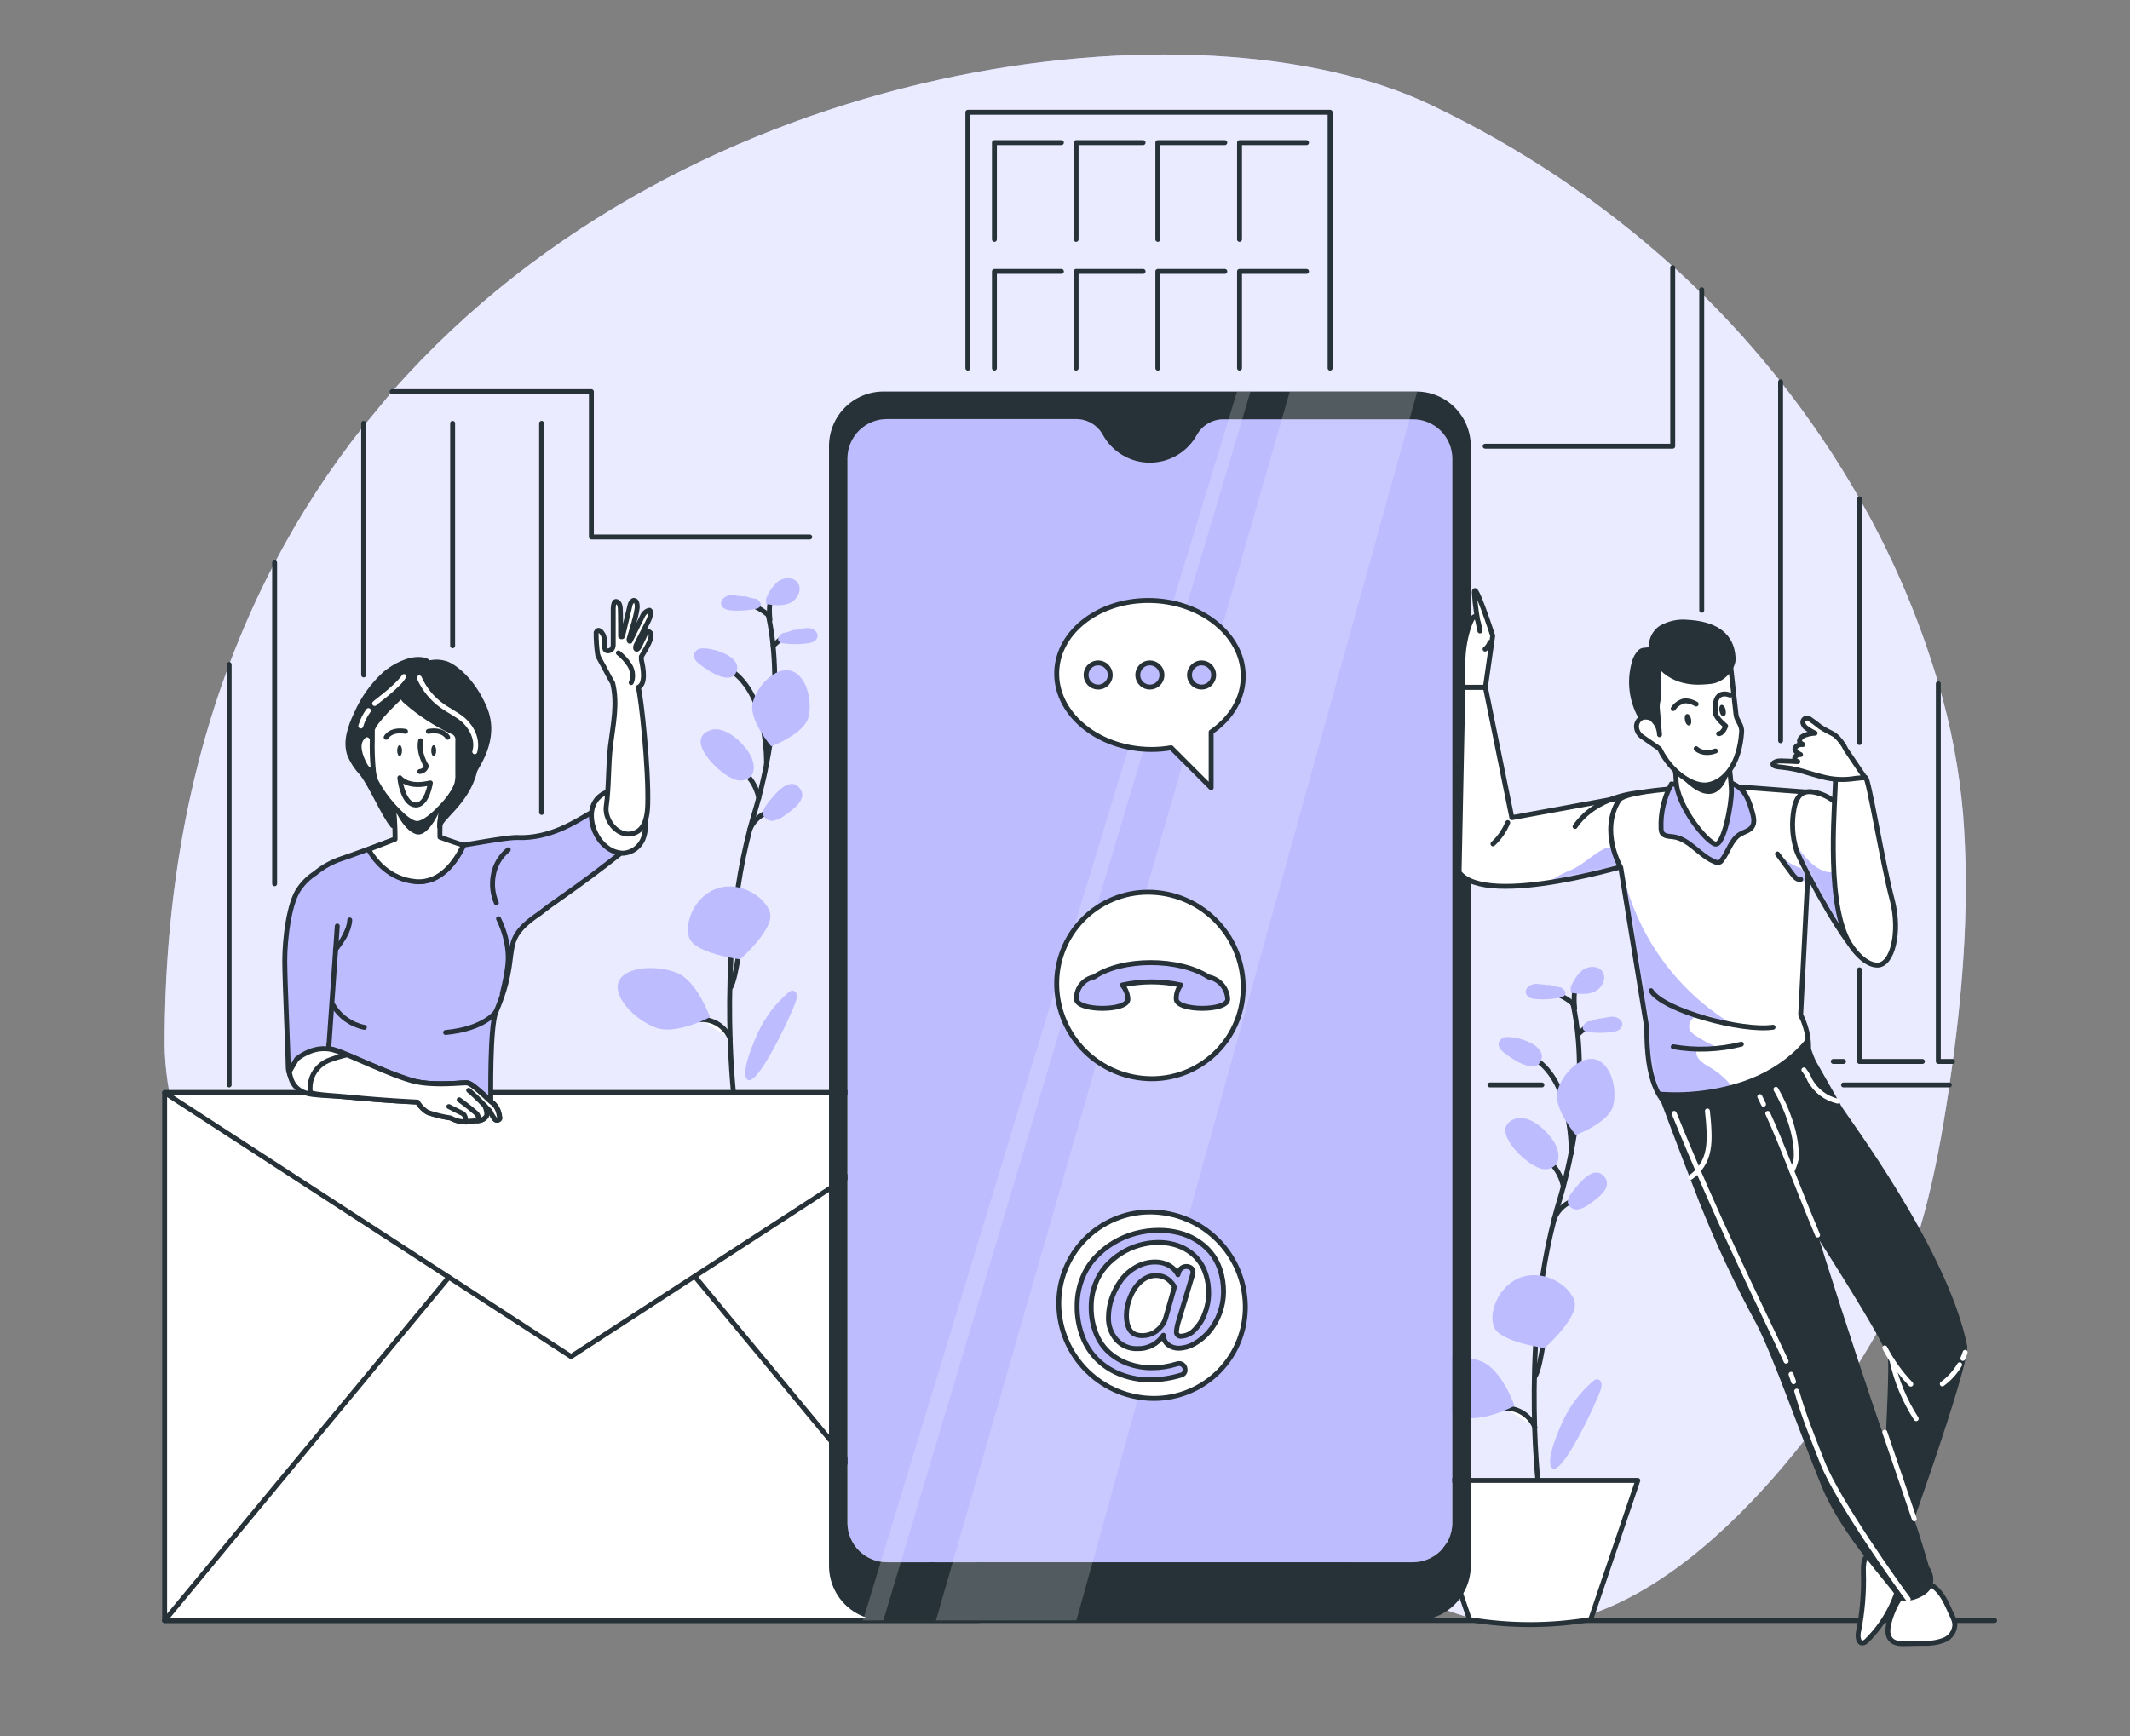 <svg width="433" height="353" viewBox="0 0 433 353" fill="none" xmlns="http://www.w3.org/2000/svg">
<rect x="0" y="0" width="433" height="353" fill="#808080" stroke="none"/>
<path d="M79.723 79.598C140.336 10.616 244.401 -0.865 290.793 21.293C308.82 29.836 325.494 40.98 340.283 54.369C342.22 56.1 344.103 57.879 345.931 59.708C351.639 65.331 356.993 71.304 361.961 77.591C367.914 85.113 373.285 93.078 378.024 101.419C384.816 113.287 390.195 125.91 394.054 139.029C396.607 147.636 398.282 156.481 399.054 165.426C400.377 182.219 399.227 199.168 396.969 215.824C396.761 217.415 396.536 219.007 396.294 220.599C396.234 221.041 396.173 221.465 396.104 221.923C393.621 238.509 390.109 255.242 382.263 269.708C373.699 285.515 343.821 329.372 311.416 330.505C294.608 331.102 279.764 320.123 264.531 312.336C240.309 299.981 212.896 297.559 186.166 296.84C159.436 296.122 132.378 296.892 106.331 290.265C80.285 283.638 54.749 268.419 41.436 243.12C36.912 234.52 33.477 222.131 33.469 212.216C33.469 182.963 38.244 157.38 46.583 135.153C49.231 128.065 52.319 121.15 55.83 114.448C60.972 104.621 67.032 95.302 73.927 86.615L79.723 79.598Z" fill="#BDBCFF"/>
<g opacity="0.7">
<path d="M79.723 79.598C140.336 10.616 244.401 -0.865 290.793 21.293C308.82 29.836 325.494 40.98 340.283 54.369C342.22 56.1 344.103 57.879 345.931 59.708C351.639 65.331 356.993 71.304 361.961 77.591C367.914 85.113 373.285 93.078 378.024 101.419C384.816 113.287 390.195 125.91 394.054 139.029C396.607 147.636 398.282 156.481 399.054 165.426C400.377 182.219 399.227 199.168 396.969 215.824C396.761 217.415 396.536 219.007 396.294 220.599C396.234 221.041 396.173 221.465 396.104 221.923C393.621 238.509 390.109 255.242 382.263 269.708C373.699 285.515 343.821 329.372 311.416 330.505C294.608 331.102 279.764 320.123 264.531 312.336C240.309 299.981 212.896 297.559 186.166 296.84C159.436 296.122 132.378 296.892 106.331 290.265C80.285 283.638 54.749 268.419 41.436 243.12C36.912 234.52 33.477 222.131 33.469 212.216C33.469 182.963 38.244 157.38 46.583 135.153C49.231 128.065 52.319 121.15 55.83 114.448C60.972 104.621 67.032 95.302 73.927 86.615L79.723 79.598Z" fill="white"/>
</g>
<path d="M33.469 329.501H405.481" stroke="#263238" stroke-linecap="round" stroke-linejoin="round"/>
<path d="M319.764 203.987V204.082C319.764 204.238 319.799 204.403 319.868 204.576C320.255 206.472 320.544 208.386 320.733 210.312C320.897 211.964 321.027 213.851 321.062 215.953C321.144 220.812 320.811 225.669 320.067 230.471C319.877 231.734 319.652 233.067 319.384 234.399C318.96 236.597 318.441 238.898 317.801 241.277C317.515 242.385 317.186 243.518 316.84 244.66L316.434 246.053C316.278 246.616 316.122 247.178 315.975 247.784C314.981 251.627 314.187 255.52 313.597 259.446C312.861 264.335 312.403 269.188 312.152 273.783C311.815 279.908 311.832 285.567 311.979 290.221C311.975 290.299 311.975 290.377 311.979 290.455C312.135 295.188 312.429 298.899 312.628 301.01C312.74 302.248 312.818 302.948 312.827 302.992" stroke="#263238" stroke-linecap="round" stroke-linejoin="round"/>
<path d="M319.791 204.108C318.496 202.957 316.936 202.145 315.25 201.746L319.791 204.108Z" fill="white"/>
<path d="M319.791 204.108C318.496 202.957 316.936 202.145 315.25 201.746" stroke="#263238" stroke-linecap="round" stroke-linejoin="round"/>
<path d="M320.758 210.338L323.059 208.253" stroke="#263238" stroke-linecap="round" stroke-linejoin="round"/>
<path d="M317.827 241.285C317.706 240.678 317.527 240.084 317.291 239.512C316.95 238.672 316.486 237.888 315.915 237.184C315.489 236.656 315.004 236.177 314.471 235.757" stroke="#263238" stroke-linecap="round" stroke-linejoin="round"/>
<path d="M315.984 247.775C316.31 246.967 316.799 246.234 317.419 245.623C318.04 245.011 318.779 244.533 319.592 244.219" stroke="#263238" stroke-linecap="round" stroke-linejoin="round"/>
<path d="M311.986 279.959C312.756 279.025 313.336 275.486 313.647 273.583C313.725 273.133 313.786 272.718 313.846 272.467" fill="white"/>
<path d="M311.986 279.959C312.756 279.025 313.336 275.486 313.647 273.583C313.725 273.133 313.786 272.718 313.846 272.467" stroke="#263238" stroke-linecap="round" stroke-linejoin="round"/>
<path d="M306.061 286.38C306.317 286.354 306.574 286.354 306.83 286.38C307.963 286.49 309.045 286.907 309.96 287.585C310.874 288.263 311.586 289.177 312.021 290.23" fill="white"/>
<path d="M306.061 286.38C306.317 286.354 306.574 286.354 306.83 286.38C307.963 286.49 309.045 286.907 309.96 287.585C310.874 288.263 311.586 289.177 312.021 290.23" stroke="#263238" stroke-linecap="round" stroke-linejoin="round"/>
<path d="M319.408 234.468C319.408 234.468 319.815 220.426 312.107 215.33" stroke="#263238" stroke-linecap="round" stroke-linejoin="round"/>
<path d="M320.066 264.568C321.078 267.847 314.011 274.085 314.011 274.085C314.011 274.085 304.677 272.917 303.63 269.647C302.583 266.377 304.98 260.995 309.512 259.611C314.045 258.226 319.089 261.289 320.066 264.568Z" fill="#BDBCFF"/>
<path d="M327.93 224.829C327.065 228.29 320.352 230.773 320.352 230.773C320.352 230.773 315.741 225.383 316.606 221.905C317.471 218.427 321.2 214.603 324.331 215.407C327.462 216.212 328.829 221.351 327.93 224.829Z" fill="#BDBCFF"/>
<path d="M301.122 276.802C305.318 278.429 307.887 285.852 307.887 285.852C307.887 285.852 300.967 289.581 296.78 287.946C292.593 286.311 288.129 281.708 289.34 278.636C290.551 275.565 296.927 275.132 301.122 276.802Z" fill="#BDBCFF"/>
<path d="M310.318 235.964C311.167 236.678 312.14 237.23 313.189 237.591C313.716 237.761 314.28 237.783 314.818 237.655C315.357 237.527 315.85 237.253 316.243 236.864C317.108 235.834 316.9 234.268 316.338 232.979C315.214 230.513 311.079 226.317 307.904 227.52C303.319 229.276 308.276 234.467 310.318 235.964Z" fill="#BDBCFF"/>
<path d="M319.705 242.255C319.099 242.999 318.459 243.942 318.797 244.85C318.985 245.232 319.294 245.541 319.675 245.729C320.057 245.916 320.49 245.973 320.907 245.889C321.737 245.692 322.512 245.31 323.174 244.773C324.791 243.648 328.113 241.312 325.994 239.088C323.874 236.865 320.933 240.689 319.705 242.255Z" fill="#BDBCFF"/>
<path d="M306.165 210.874C305.816 210.894 305.482 211.024 305.21 211.244C304.939 211.465 304.743 211.765 304.651 212.103C304.513 212.907 305.179 213.608 305.819 214.101C307.428 215.347 312.264 218.687 313.336 215.46C314.357 212.414 308.293 210.64 306.165 210.874Z" fill="#BDBCFF"/>
<path d="M315.067 200.266C314.072 200.361 313.077 199.998 312.073 200.059C311.07 200.119 309.971 200.924 310.188 201.91C310.404 202.896 311.52 203.113 312.437 203.165C314.016 203.266 315.601 203.158 317.151 202.845C317.518 202.81 317.859 202.636 318.103 202.36C318.509 201.763 317.869 200.967 317.177 200.759C316.467 200.665 315.768 200.497 315.092 200.258L315.067 200.266Z" fill="#BDBCFF"/>
<path d="M324.809 207.127C325.803 207.127 326.772 206.729 327.776 206.721C328.779 206.712 329.938 207.448 329.774 208.451C329.61 209.455 328.537 209.74 327.62 209.853C326.052 210.06 324.464 210.06 322.897 209.853C322.526 209.844 322.172 209.692 321.911 209.429C321.47 208.866 322.058 208.027 322.724 207.768C323.429 207.636 324.117 207.424 324.774 207.136L324.809 207.127Z" fill="#BDBCFF"/>
<path d="M323.821 280.859C324.05 280.62 324.357 280.47 324.686 280.436C324.908 280.457 325.116 280.555 325.274 280.713C325.432 280.87 325.53 281.078 325.551 281.301C325.599 281.728 325.545 282.161 325.395 282.564C324.712 284.839 317.099 301.269 315.343 298.319C314.314 296.589 316.857 290.801 317.61 289.165C319.046 285.975 321.166 283.139 323.821 280.859Z" fill="#BDBCFF"/>
<path d="M320.109 205.052C320.109 205.052 319.651 201.063 320.61 200.726" stroke="#263238" stroke-linecap="round" stroke-linejoin="round"/>
<path d="M319.262 200.89C319.752 199.481 320.599 198.224 321.718 197.239C322.921 196.374 324.85 196.304 325.724 197.507C326.701 198.848 325.724 200.881 324.227 201.599C322.731 202.318 320.966 202.101 319.322 201.868C319.322 201.625 319.322 201.383 319.322 201.141L319.262 200.89Z" fill="#BDBCFF"/>
<path d="M323.362 329.302C315.207 330.677 306.88 330.677 298.725 329.302L289.141 301.019H332.946L323.362 329.302Z" fill="white" stroke="#263238" stroke-linecap="round" stroke-linejoin="round"/>
<path d="M156.183 124.96V125.055C156.218 125.211 156.253 125.375 156.287 125.548C156.679 127.443 156.968 129.358 157.152 131.285C157.317 132.937 157.438 134.823 157.481 136.926C157.57 141.772 157.246 146.617 156.512 151.409C156.322 152.672 156.097 154.005 155.829 155.337C155.405 157.535 154.877 159.836 154.246 162.215C153.952 163.323 153.632 164.456 153.286 165.598C153.147 166.065 153.009 166.524 152.879 166.991C152.749 167.458 152.559 168.116 152.412 168.722C151.418 172.566 150.624 176.458 150.033 180.384C149.298 185.273 148.848 190.127 148.597 194.721C148.26 200.846 148.268 206.505 148.424 211.159V211.393C148.588 216.126 148.874 219.837 149.081 221.957C149.185 223.186 149.272 223.886 149.272 223.93" stroke="#263238" stroke-linecap="round" stroke-linejoin="round"/>
<path d="M156.201 125.081C155.58 124.537 154.901 124.064 154.176 123.67C153.377 123.249 152.529 122.93 151.65 122.719" fill="white"/>
<path d="M156.201 125.081C155.58 124.537 154.901 124.064 154.176 123.67C153.377 123.249 152.529 122.93 151.65 122.719" stroke="#263238" stroke-linecap="round" stroke-linejoin="round"/>
<path d="M157.17 131.311L159.48 129.226" stroke="#263238" stroke-linecap="round" stroke-linejoin="round"/>
<path d="M154.248 162.259C154.124 161.652 153.942 161.057 153.703 160.485C153.362 159.646 152.898 158.862 152.327 158.158C151.901 157.629 151.417 157.15 150.883 156.73" stroke="#263238" stroke-linecap="round" stroke-linejoin="round"/>
<path d="M152.404 168.712C152.727 167.904 153.213 167.171 153.833 166.559C154.452 165.947 155.191 165.469 156.003 165.156" stroke="#263238" stroke-linecap="round" stroke-linejoin="round"/>
<path d="M148.398 200.933C149.168 199.999 149.757 196.46 150.068 194.557C150.137 194.107 150.206 193.691 150.258 193.44" fill="white"/>
<path d="M148.398 200.933C149.168 199.999 149.757 196.46 150.068 194.557C150.137 194.107 150.206 193.691 150.258 193.44" stroke="#263238" stroke-linecap="round" stroke-linejoin="round"/>
<path d="M142.473 207.318C142.732 207.292 142.992 207.292 143.251 207.318C144.383 207.431 145.464 207.849 146.378 208.527C147.292 209.205 148.005 210.118 148.441 211.168" fill="white"/>
<path d="M142.473 207.318C142.732 207.292 142.992 207.292 143.251 207.318C144.383 207.431 145.464 207.849 146.378 208.527C147.292 209.205 148.005 210.118 148.441 211.168" stroke="#263238" stroke-linecap="round" stroke-linejoin="round"/>
<path d="M155.821 155.407C155.821 155.407 156.236 141.365 148.52 136.269" stroke="#263238" stroke-linecap="round" stroke-linejoin="round"/>
<path d="M156.522 185.541C157.525 188.82 150.466 195.059 150.466 195.059C150.466 195.059 141.124 193.89 140.086 190.62C139.048 187.35 141.444 181.968 145.968 180.584C150.492 179.199 155.509 182.271 156.522 185.541Z" fill="#BDBCFF"/>
<path d="M164.358 145.803C163.493 149.264 156.781 151.747 156.781 151.747C156.781 151.747 152.118 146.357 153.018 142.879C153.917 139.4 157.602 135.576 160.734 136.381C163.865 137.186 165.223 142.325 164.358 145.803Z" fill="#BDBCFF"/>
<path d="M137.542 197.775C141.738 199.411 144.316 206.825 144.316 206.825C144.316 206.825 137.395 210.554 133.2 208.919C129.004 207.284 124.549 202.681 125.769 199.61C126.989 196.538 133.338 196.14 137.542 197.775Z" fill="#BDBCFF"/>
<path d="M146.738 156.938C147.584 157.652 148.555 158.203 149.601 158.564C150.128 158.735 150.692 158.757 151.23 158.629C151.769 158.501 152.262 158.227 152.655 157.837C153.52 156.808 153.312 155.242 152.75 153.953C151.626 151.487 147.499 147.291 144.316 148.493C139.74 150.232 144.688 155.424 146.738 156.938Z" fill="#BDBCFF"/>
<path d="M156.115 163.236C155.518 163.98 154.878 164.967 155.207 165.832C155.395 166.213 155.704 166.522 156.085 166.71C156.467 166.898 156.9 166.954 157.317 166.87C158.148 166.675 158.923 166.293 159.584 165.754C161.201 164.638 164.523 162.293 162.404 160.07C160.284 157.846 157.386 161.662 156.115 163.236Z" fill="#BDBCFF"/>
<path d="M142.577 131.847C142.228 131.868 141.895 131.998 141.624 132.219C141.352 132.439 141.156 132.738 141.063 133.075C140.925 133.88 141.591 134.581 142.24 135.074C143.849 136.32 148.676 139.659 149.757 136.432C150.769 133.387 144.714 131.613 142.577 131.847Z" fill="#BDBCFF"/>
<path d="M151.478 121.24C150.483 121.335 149.488 120.972 148.493 121.032C147.498 121.093 146.382 121.897 146.607 122.884C146.832 123.87 147.931 124.086 148.856 124.138C150.432 124.24 152.015 124.132 153.562 123.818C153.932 123.784 154.275 123.611 154.523 123.334C154.92 122.737 154.28 121.941 153.597 121.733C152.884 121.639 152.182 121.471 151.503 121.231L151.478 121.24Z" fill="#BDBCFF"/>
<path d="M161.219 128.101C162.222 128.101 163.191 127.703 164.186 127.694C165.181 127.686 166.348 128.421 166.193 129.425C166.037 130.428 164.947 130.714 164.03 130.826C162.463 131.034 160.874 131.034 159.307 130.826C158.936 130.818 158.582 130.666 158.321 130.402C157.88 129.84 158.468 129.001 159.143 128.741C159.847 128.607 160.535 128.395 161.193 128.11L161.219 128.101Z" fill="#BDBCFF"/>
<path d="M160.233 201.833C160.463 201.595 160.769 201.445 161.098 201.409C161.318 201.435 161.524 201.534 161.681 201.691C161.838 201.848 161.937 202.054 161.963 202.274C162.008 202.702 161.951 203.135 161.798 203.538C161.124 205.813 153.503 222.243 151.755 219.293C150.717 217.562 153.26 211.774 154.013 210.139C155.452 206.947 157.575 204.112 160.233 201.833Z" fill="#BDBCFF"/>
<path d="M156.522 126.041C156.522 126.041 156.064 122.052 157.032 121.715" stroke="#263238" stroke-linecap="round" stroke-linejoin="round"/>
<path d="M155.707 121.863C156.191 120.451 157.038 119.192 158.164 118.211C159.366 117.346 161.287 117.277 162.16 118.48C163.138 119.821 162.16 121.854 160.664 122.572C159.167 123.29 157.411 123.074 155.768 122.84C155.768 122.598 155.768 122.356 155.768 122.114L155.707 121.863Z" fill="#BDBCFF"/>
<path d="M46.582 220.599V135.109" stroke="#263238" stroke-linecap="round" stroke-linejoin="round"/>
<path d="M313.447 220.6H302.885" stroke="#263238" stroke-linecap="round" stroke-linejoin="round"/>
<path d="M396.277 220.6H374.764" stroke="#263238" stroke-linecap="round" stroke-linejoin="round"/>
<path d="M301.918 90.725H340.04V54.404" stroke="#263238" stroke-linecap="round" stroke-linejoin="round"/>
<path d="M79.723 79.633H120.224V109.179H164.618" stroke="#263238" stroke-linecap="round" stroke-linejoin="round"/>
<path d="M55.828 179.693V114.405" stroke="#263238" stroke-linecap="round" stroke-linejoin="round"/>
<path d="M73.926 86.069V137.237" stroke="#263238" stroke-linecap="round" stroke-linejoin="round"/>
<path d="M92.014 86.069V131.302" stroke="#263238" stroke-linecap="round" stroke-linejoin="round"/>
<path d="M110.102 86.069V165.192" stroke="#263238" stroke-linecap="round" stroke-linejoin="round"/>
<path d="M196.754 74.849V22.824H270.395V74.849" stroke="#263238" stroke-linecap="round" stroke-linejoin="round"/>
<path d="M202.152 48.667V29.001H215.768" stroke="#263238" stroke-linecap="round" stroke-linejoin="round"/>
<path d="M218.76 48.667V29.001H232.376" stroke="#263238" stroke-linecap="round" stroke-linejoin="round"/>
<path d="M235.369 48.667V29.001H248.985" stroke="#263238" stroke-linecap="round" stroke-linejoin="round"/>
<path d="M251.979 48.667V29.001H265.594" stroke="#263238" stroke-linecap="round" stroke-linejoin="round"/>
<path d="M202.152 74.849V55.183H215.768" stroke="#263238" stroke-linecap="round" stroke-linejoin="round"/>
<path d="M218.76 74.849V55.183H232.376" stroke="#263238" stroke-linecap="round" stroke-linejoin="round"/>
<path d="M235.369 74.849V55.183H248.985" stroke="#263238" stroke-linecap="round" stroke-linejoin="round"/>
<path d="M251.979 74.849V55.183H265.594" stroke="#263238" stroke-linecap="round" stroke-linejoin="round"/>
<path d="M345.939 58.903V124.096" stroke="#263238" stroke-linecap="round" stroke-linejoin="round"/>
<path d="M372.678 215.824H374.762" stroke="#263238" stroke-linecap="round" stroke-linejoin="round"/>
<path d="M361.969 77.626V150.614" stroke="#263238" stroke-linecap="round" stroke-linejoin="round"/>
<path d="M378.008 197.188V215.824H390.802" stroke="#263238" stroke-linecap="round" stroke-linejoin="round"/>
<path d="M378.008 101.419V150.986" stroke="#263238" stroke-linecap="round" stroke-linejoin="round"/>
<path d="M394.035 139.028V215.823H396.95" stroke="#263238" stroke-linecap="round" stroke-linejoin="round"/>
<path d="M198.692 222.165H33.469V329.501H198.692V222.165Z" fill="white" stroke="#263238" stroke-linecap="round" stroke-linejoin="round"/>
<path d="M33.469 222.165L116.08 275.833L198.692 222.165H33.469Z" fill="white" stroke="#263238" stroke-linecap="round" stroke-linejoin="round"/>
<path d="M91.245 259.697L33.469 329.501" stroke="#263238" stroke-linecap="round" stroke-linejoin="round"/>
<path d="M141.365 259.697L199.142 329.501" stroke="#263238" stroke-linecap="round" stroke-linejoin="round"/>
<path d="M287.108 85.204H248.7C247.594 85.205 246.508 85.503 245.556 86.066C244.604 86.629 243.819 87.437 243.285 88.405C242.341 90.109 240.958 91.529 239.281 92.518C237.603 93.506 235.691 94.028 233.743 94.028C231.796 94.028 229.884 93.506 228.206 92.518C226.528 91.529 225.146 90.109 224.202 88.405C223.672 87.424 222.886 86.605 221.928 86.034C220.97 85.462 219.876 85.161 218.761 85.161H180.396C179.343 85.147 178.298 85.341 177.319 85.731C176.341 86.122 175.45 86.701 174.695 87.436C173.941 88.171 173.339 89.048 172.923 90.016C172.508 90.984 172.287 92.024 172.273 93.077V309.74C172.303 311.866 173.175 313.894 174.698 315.378C176.221 316.862 178.27 317.682 180.396 317.656H287.108C289.235 317.682 291.285 316.863 292.809 315.379C294.334 313.895 295.207 311.867 295.239 309.74V93.121C295.21 90.993 294.337 88.963 292.812 87.479C291.287 85.995 289.236 85.176 287.108 85.204Z" fill="#BDBCFF"/>
<path d="M298.985 90.724C298.989 89.265 298.706 87.819 298.15 86.469C297.595 85.119 296.779 83.892 295.749 82.859C294.718 81.825 293.494 81.005 292.147 80.445C290.799 79.886 289.354 79.598 287.895 79.598H179.617C178.161 79.597 176.719 79.882 175.374 80.439C174.029 80.995 172.806 81.811 171.776 82.841C170.746 83.87 169.929 85.092 169.372 86.438C168.814 87.783 168.527 89.225 168.527 90.681V318.392C168.527 321.331 169.695 324.15 171.773 326.229C173.851 328.307 176.67 329.475 179.609 329.475H287.895C290.834 329.475 293.654 328.307 295.733 326.229C297.813 324.151 298.982 321.332 298.985 318.392V90.724ZM295.239 309.74C295.207 311.867 294.333 313.895 292.809 315.379C291.285 316.863 289.235 317.682 287.108 317.656H180.396C178.27 317.682 176.22 316.862 174.697 315.378C173.175 313.894 172.303 311.866 172.273 309.74V93.121C172.287 92.067 172.507 91.027 172.923 90.059C173.338 89.091 173.941 88.215 174.695 87.48C175.449 86.745 176.341 86.165 177.319 85.775C178.297 85.384 179.343 85.19 180.396 85.204H218.778C219.892 85.204 220.985 85.505 221.942 86.076C222.898 86.648 223.682 87.468 224.21 88.449C225.154 90.152 226.537 91.572 228.215 92.561C229.892 93.55 231.804 94.071 233.752 94.071C235.699 94.071 237.611 93.55 239.289 92.561C240.967 91.572 242.349 90.152 243.293 88.449C243.826 87.479 244.61 86.67 245.563 86.107C246.515 85.544 247.602 85.247 248.708 85.247H287.116C288.169 85.234 289.215 85.427 290.193 85.818C291.171 86.208 292.063 86.788 292.817 87.523C293.571 88.258 294.173 89.135 294.589 90.103C295.005 91.07 295.225 92.111 295.239 93.164V309.74Z" fill="#263238"/>
<path opacity="0.2" d="M262.194 79.632L190.266 329.492L218.829 329.466L288.093 79.632H262.194Z" fill="white"/>
<path opacity="0.2" d="M251.468 79.632L175.422 329.501L179.583 329.475L254.201 79.632H251.468Z" fill="white"/>
<path d="M253.155 265.381C253.208 267.858 252.765 270.32 251.853 272.623C250.94 274.926 249.575 277.023 247.84 278.79C246.104 280.557 244.032 281.959 241.747 282.914C239.461 283.868 237.008 284.355 234.531 284.346C229.477 284.327 224.631 282.333 221.027 278.79C217.423 275.247 215.346 270.435 215.24 265.381C215.188 262.905 215.632 260.444 216.546 258.142C217.459 255.84 218.824 253.745 220.559 251.978C222.295 250.212 224.366 248.811 226.651 247.857C228.936 246.903 231.389 246.416 233.865 246.425C238.918 246.442 243.764 248.434 247.368 251.976C250.972 255.518 253.049 260.329 253.155 265.381Z" fill="white" stroke="#263238" stroke-linecap="round" stroke-linejoin="round"/>
<path d="M227.983 279.536C226.222 278.884 224.608 277.89 223.234 276.611C221.848 275.28 220.776 273.658 220.094 271.861C219.316 269.848 218.932 267.704 218.96 265.545C218.95 263.705 219.275 261.879 219.921 260.155C220.508 258.564 221.388 257.096 222.516 255.829C224.739 253.396 227.612 251.649 230.794 250.794C232.357 250.373 233.968 250.16 235.587 250.162C236.93 250.156 238.27 250.316 239.575 250.638C240.833 250.947 242.038 251.446 243.147 252.118C244.245 252.777 245.23 253.61 246.062 254.583C246.93 255.633 247.593 256.836 248.017 258.131C248.502 259.607 248.742 261.153 248.727 262.708C248.708 265.711 247.627 268.611 245.673 270.892C244.833 271.845 243.839 272.649 242.732 273.272C241.778 273.819 240.7 274.117 239.6 274.137C238.841 274.147 238.099 273.907 237.49 273.453C237.184 273.227 236.935 272.932 236.762 272.593C236.589 272.254 236.498 271.879 236.495 271.498C235.927 272.361 235.149 273.064 234.233 273.541C233.317 274.018 232.294 274.253 231.261 274.223C230.449 274.26 229.639 274.114 228.891 273.796C228.143 273.479 227.475 272.998 226.936 272.389C225.856 271.134 225.285 269.52 225.336 267.864C225.343 266.502 225.58 265.15 226.037 263.867C226.491 262.573 227.136 261.355 227.948 260.25C228.758 259.165 229.791 258.266 230.976 257.612C232.161 256.943 233.499 256.594 234.86 256.599C235.806 256.59 236.739 256.816 237.576 257.257C238.389 257.69 239.047 258.364 239.462 259.186L239.635 258.607C239.773 258.201 240.066 257.866 240.451 257.676C240.835 257.486 241.279 257.457 241.685 257.594C241.842 257.648 241.991 257.723 242.126 257.819C242.255 257.922 242.358 258.054 242.426 258.205C242.493 258.355 242.524 258.52 242.516 258.684C242.516 258.846 242.49 259.007 242.438 259.16L239.635 268.487C239.388 269.198 239.228 269.936 239.159 270.685C239.133 270.824 239.142 270.968 239.186 271.104C239.229 271.239 239.304 271.362 239.406 271.461C239.508 271.561 239.633 271.633 239.769 271.673C239.906 271.712 240.05 271.718 240.189 271.688C241.181 271.625 242.11 271.182 242.784 270.451C243.718 269.527 244.436 268.407 244.886 267.172C245.423 265.823 245.699 264.384 245.699 262.933C245.71 261.654 245.524 260.382 245.145 259.16C244.827 258.107 244.323 257.12 243.658 256.245C243.027 255.447 242.263 254.765 241.4 254.229C240.539 253.686 239.6 253.28 238.614 253.026C237.604 252.76 236.563 252.627 235.517 252.628C234.192 252.63 232.873 252.816 231.599 253.182C230.287 253.554 229.036 254.116 227.888 254.852C226.73 255.582 225.681 256.474 224.774 257.499C223.839 258.579 223.111 259.823 222.628 261.168C222.085 262.632 221.812 264.183 221.824 265.744C221.795 267.594 222.13 269.431 222.81 271.152C223.396 272.641 224.32 273.974 225.509 275.045C226.658 276.043 227.984 276.815 229.419 277.321C230.933 277.856 232.528 278.126 234.133 278.117C235.849 278.117 237.556 277.857 239.194 277.347C239.358 277.288 239.53 277.259 239.704 277.26C239.867 277.258 240.027 277.29 240.177 277.354C240.326 277.418 240.46 277.513 240.569 277.632C240.68 277.747 240.766 277.883 240.824 278.031C240.882 278.18 240.91 278.338 240.907 278.497C240.927 278.749 240.857 279 240.707 279.203C240.558 279.407 240.34 279.549 240.094 279.605C238.052 280.229 235.931 280.556 233.796 280.574C231.812 280.571 229.845 280.22 227.983 279.536ZM235.128 270.564C235.983 269.949 236.618 269.075 236.936 268.072L238.744 261.713L238.623 261.453C238.51 261.245 238.374 261.05 238.216 260.873C238 260.623 237.762 260.392 237.507 260.181C237.183 259.923 236.817 259.721 236.426 259.584C235.402 259.227 234.281 259.267 233.286 259.697C232.74 259.928 232.239 260.253 231.806 260.657C231.356 261.077 230.956 261.547 230.613 262.059C230.269 262.591 229.979 263.156 229.748 263.746C229.504 264.336 229.316 264.947 229.185 265.571C229.055 266.165 228.988 266.772 228.986 267.38C228.979 267.77 229.002 268.161 229.056 268.548C229.096 268.892 229.171 269.231 229.28 269.56C229.375 269.866 229.512 270.157 229.687 270.425C229.844 270.667 230.043 270.878 230.275 271.048C230.523 271.228 230.801 271.36 231.097 271.437C231.442 271.539 231.801 271.585 232.161 271.576C233.243 271.589 234.299 271.242 235.163 270.59L235.128 270.564Z" fill="#BDBCFF" stroke="#263238" stroke-linecap="round" stroke-linejoin="round"/>
<path d="M252.73 200.379C252.782 202.855 252.338 205.317 251.425 207.618C250.511 209.92 249.146 212.016 247.411 213.782C245.676 215.549 243.604 216.95 241.319 217.904C239.034 218.857 236.582 219.344 234.105 219.336C229.053 219.319 224.207 217.327 220.602 213.785C216.998 210.243 214.921 205.432 214.815 200.379C214.761 197.902 215.203 195.44 216.115 193.136C217.028 190.833 218.392 188.736 220.128 186.968C221.864 185.2 223.936 183.798 226.222 182.845C228.508 181.891 230.962 181.404 233.439 181.414C238.493 181.433 243.339 183.427 246.943 186.971C250.547 190.514 252.624 195.326 252.73 200.379Z" fill="white" stroke="#263238" stroke-linecap="round" stroke-linejoin="round"/>
<path d="M245.672 198.649C239.729 194.755 228.077 194.755 222.411 198.649C221.375 198.843 220.443 199.403 219.785 200.228C219.128 201.052 218.789 202.085 218.829 203.139C218.916 205.657 229.374 205.657 229.288 203.139C229.237 202.086 228.835 201.081 228.146 200.284C232.068 199.436 236.127 199.436 240.049 200.284C239.411 201.095 239.08 202.107 239.115 203.139C239.201 205.657 249.66 205.657 249.564 203.139C249.515 202.062 249.104 201.032 248.398 200.217C247.692 199.403 246.731 198.85 245.672 198.649Z" fill="#BDBCFF" stroke="#263238" stroke-linecap="round" stroke-linejoin="round"/>
<path d="M252.73 137.237C252.834 141.9 250.291 146.07 246.208 148.848V160.173L238.085 152.04C236.772 152.275 235.44 152.391 234.106 152.386C223.639 152.386 214.997 145.603 214.815 137.237C214.634 128.87 222.964 122.096 233.44 122.096C243.915 122.096 252.592 128.913 252.73 137.237Z" fill="white" stroke="#263238" stroke-linecap="round" stroke-linejoin="round"/>
<path d="M225.699 137.237C225.7 137.723 225.558 138.199 225.289 138.604C225.02 139.009 224.637 139.326 224.188 139.513C223.739 139.7 223.245 139.75 222.768 139.656C222.291 139.562 221.852 139.329 221.508 138.986C221.163 138.642 220.928 138.205 220.833 137.728C220.738 137.251 220.786 136.756 220.971 136.307C221.157 135.857 221.472 135.473 221.876 135.203C222.28 134.932 222.756 134.788 223.242 134.788C223.892 134.788 224.515 135.046 224.976 135.505C225.436 135.964 225.696 136.586 225.699 137.237Z" fill="#BDBCFF" stroke="#263238" stroke-linecap="round" stroke-linejoin="round"/>
<path d="M236.208 137.237C236.21 137.723 236.067 138.199 235.799 138.604C235.53 139.009 235.147 139.326 234.698 139.513C234.249 139.7 233.755 139.75 233.278 139.656C232.801 139.562 232.362 139.329 232.018 138.986C231.673 138.642 231.438 138.205 231.343 137.728C231.247 137.251 231.295 136.756 231.481 136.307C231.667 135.857 231.982 135.473 232.386 135.203C232.79 134.932 233.265 134.788 233.752 134.788C234.402 134.788 235.025 135.046 235.486 135.505C235.946 135.964 236.206 136.586 236.208 137.237Z" fill="#BDBCFF" stroke="#263238" stroke-linecap="round" stroke-linejoin="round"/>
<path d="M246.72 137.237C246.722 137.723 246.579 138.199 246.31 138.604C246.041 139.009 245.658 139.326 245.21 139.513C244.761 139.7 244.267 139.75 243.789 139.656C243.312 139.562 242.874 139.329 242.529 138.986C242.185 138.642 241.95 138.205 241.854 137.728C241.759 137.251 241.807 136.756 241.993 136.307C242.179 135.857 242.493 135.473 242.898 135.203C243.302 134.932 243.777 134.788 244.263 134.788C244.913 134.788 245.537 135.046 245.997 135.505C246.458 135.964 246.718 136.586 246.72 137.237Z" fill="#BDBCFF" stroke="#263238" stroke-linecap="round" stroke-linejoin="round"/>
<path d="M127.853 171.768C127.546 172.339 127.104 172.826 126.564 173.187C122.574 176.371 118.491 179.425 114.315 182.349C112.784 183.422 111.193 184.529 109.713 185.732C100.821 191.684 106.253 193.138 100.821 205.735C99.54 208.746 99.774 223.498 99.774 223.498H99.333C98.292 222.47 97.185 221.51 96.02 220.625C95.859 220.517 95.691 220.419 95.518 220.331C95.356 220.247 95.18 220.192 94.999 220.167C94.134 220.115 90.838 220.513 87.508 220.297L86.643 220.227C86.158 220.175 85.683 220.115 85.207 220.028C84.731 219.942 84.272 219.847 83.831 219.725C80.671 218.712 77.572 217.516 74.549 216.144L73.044 215.495L72.3 215.175L71.626 214.88L71.141 214.673L70.674 214.474C69.887 214.145 69.151 213.842 68.477 213.609C68.168 213.498 67.853 213.402 67.534 213.323C67.534 214.032 67.421 214.759 67.326 215.469C66.911 218.852 65.986 221.975 64.333 222.39C64.299 222.399 64.263 222.399 64.229 222.39C64.084 222.418 63.936 222.432 63.788 222.434H63.658C63.292 222.426 62.93 222.359 62.586 222.235C61.086 221.594 59.861 220.445 59.126 218.99C58.797 218.376 58.614 217.696 58.589 217C58.589 214.482 57.889 199.627 57.889 195.301C57.889 190.975 58.754 183.405 60.908 180.593C61.749 179.4 62.813 178.381 64.039 177.59C65.617 176.275 67.427 175.265 69.376 174.614C71.677 173.861 76.825 171.941 80.414 170.582L74.991 172.676C76.366 175.029 79.316 178.733 84.636 179.208C89.636 179.632 92.733 175.107 94.316 171.802C94.454 171.854 103.156 170.202 105.172 170.297C111.738 170.582 117.092 167.026 119.514 165.616C120.245 165.18 121.065 164.914 121.913 164.838C122.76 164.763 123.614 164.881 124.41 165.182C125.206 165.483 125.924 165.96 126.51 166.578C127.095 167.195 127.534 167.937 127.793 168.748V168.826C128.171 169.766 128.193 170.813 127.853 171.768Z" fill="#BDBCFF" stroke="#263238" stroke-linecap="round" stroke-linejoin="round"/>
<path d="M94.224 171.855L93.822 171.716" stroke="#263238" stroke-linecap="round" stroke-linejoin="round"/>
<path d="M101.6 227.305C101.605 227.339 101.605 227.374 101.6 227.409C101.565 227.492 101.512 227.567 101.444 227.627C101.376 227.687 101.296 227.732 101.208 227.757C101.121 227.781 101.03 227.786 100.94 227.771C100.851 227.756 100.766 227.721 100.692 227.668C100.294 227.443 99.68 225.999 99.68 225.999L98.997 225.289L98.547 224.813C98.616 224.986 99.161 226.31 98.876 226.924C98.861 226.966 98.837 227.005 98.806 227.037C98.615 227.292 98.367 227.5 98.082 227.642C97.796 227.785 97.482 227.859 97.163 227.859C96.791 227.859 95.701 227.988 94.749 228.049H94.645C94.357 228.065 94.069 228.065 93.78 228.049C93.012 227.95 92.271 227.7 91.6 227.314C90.079 227.09 88.579 226.734 87.12 226.249L86.86 226.111L86.626 225.973C86.473 225.88 86.331 225.769 86.203 225.644C85.675 225.204 85.228 224.678 84.879 224.086C84.879 224.086 81.367 223.939 76.653 223.576C74.922 223.446 73.054 223.282 71.116 223.091C68.141 222.789 65.684 222.806 63.755 222.538H63.616C63.236 222.486 62.881 222.417 62.544 222.339C61.72 222.178 60.959 221.788 60.347 221.214C59.735 220.64 59.297 219.906 59.084 219.094C58.97 218.71 58.878 218.32 58.807 217.926L60.312 215.331C61.096 214.701 61.971 214.194 62.907 213.825C64.359 213.218 65.962 213.07 67.5 213.401C67.819 213.481 68.134 213.576 68.443 213.687C69.118 213.946 69.853 214.249 70.64 214.552L71.116 214.751L71.601 214.959L72.275 215.253C76.125 216.845 80.718 218.895 83.789 219.76C84.712 220.002 85.652 220.17 86.6 220.262L87.466 220.332C90.796 220.548 94.083 220.15 94.957 220.202C95.831 220.254 97.967 222.287 99.334 223.541C99.706 223.887 100.035 224.173 100.26 224.346L100.363 224.433L100.441 224.502C100.937 225.01 101.284 225.645 101.445 226.336C101.513 226.568 101.559 226.805 101.583 227.045C101.599 227.131 101.605 227.218 101.6 227.305Z" fill="white" stroke="#263238" stroke-linecap="round" stroke-linejoin="round"/>
<path d="M101.6 227.304C101.604 227.339 101.604 227.374 101.6 227.408C101.564 227.491 101.51 227.565 101.442 227.624C101.374 227.684 101.293 227.727 101.206 227.751C101.119 227.775 101.027 227.779 100.938 227.763C100.85 227.747 100.765 227.712 100.692 227.659C100.264 227.163 99.922 226.598 99.68 225.989L98.996 225.289L98.546 224.821C98.607 224.96 99.169 226.31 98.884 226.932C98.869 226.975 98.846 227.013 98.815 227.045C98.719 227.173 98.608 227.289 98.486 227.391C98.113 227.691 97.65 227.855 97.171 227.858C96.79 227.858 95.709 227.979 94.766 228.049H94.645C94.357 228.065 94.068 228.065 93.78 228.049C93.017 227.947 92.28 227.7 91.609 227.322C90.087 227.094 88.588 226.735 87.128 226.249L86.877 226.128L86.644 225.989C86.494 225.891 86.352 225.781 86.22 225.661C85.685 225.217 85.231 224.685 84.879 224.086C84.879 224.086 81.471 223.939 76.851 223.584C75.121 223.454 73.123 223.281 71.116 223.082C68.382 222.814 66.125 222.736 64.299 222.451L63.737 222.347L63.088 222.2C62.939 221.14 63.049 220.059 63.408 219.051C63.744 218.2 64.264 217.434 64.931 216.808C65.598 216.183 66.396 215.714 67.266 215.434C68.347 215.037 69.454 214.716 70.58 214.474L71.047 214.673L71.531 214.88L72.206 215.174C76.125 216.862 80.666 218.903 83.746 219.743C84.667 219.985 85.608 220.15 86.557 220.236L87.422 220.305C90.752 220.53 94.04 220.132 94.913 220.184C95.787 220.236 97.915 222.26 99.239 223.515C99.539 223.802 99.853 224.073 100.181 224.328L100.285 224.406L100.363 224.475C100.868 224.977 101.217 225.614 101.367 226.31C101.435 226.541 101.481 226.779 101.505 227.019C101.549 227.109 101.581 227.205 101.6 227.304Z" fill="white" stroke="#263238" stroke-linecap="round" stroke-linejoin="round"/>
<path d="M91.246 225.003C91.246 225.003 93.21 226.024 93.988 226.379C94.767 226.733 94.698 228.161 94.698 228.161" fill="white"/>
<path d="M91.246 225.003C91.246 225.003 93.21 226.024 93.988 226.379C94.767 226.733 94.698 228.161 94.698 228.161" stroke="#263238" stroke-linecap="round" stroke-linejoin="round"/>
<path d="M93.348 223.619C94.583 224.501 95.772 225.445 96.912 226.448C97.078 226.644 97.186 226.882 97.225 227.136C97.263 227.389 97.229 227.649 97.128 227.885" fill="white"/>
<path d="M93.348 223.619C94.583 224.501 95.772 225.445 96.912 226.448C97.078 226.644 97.186 226.882 97.225 227.136C97.263 227.389 97.229 227.649 97.128 227.885" stroke="#263238" stroke-linecap="round" stroke-linejoin="round"/>
<path d="M98.521 224.804C97.498 223.707 96.415 222.668 95.277 221.689L98.521 224.804Z" fill="white"/>
<path d="M98.521 224.804C97.498 223.707 96.415 222.668 95.277 221.689" stroke="#263238" stroke-linecap="round" stroke-linejoin="round"/>
<path d="M94.213 171.871C92.647 175.168 89.542 179.658 84.542 179.269C79.248 178.819 76.272 175.09 74.897 172.728C76.8 172.001 78.729 171.257 80.312 170.634C80.312 169.025 80.26 167.095 80.087 165.183C80.087 164.768 80 164.318 79.957 163.929C79.914 163.539 79.862 163.263 79.81 162.942H89.87C89.87 162.942 89.81 163.34 89.732 164.007C89.671 164.604 89.594 165.4 89.533 166.299C89.455 167.493 89.403 168.895 89.438 170.219C89.922 170.383 90.415 170.565 90.908 170.755L91.86 171.084C92.241 171.222 92.613 171.343 93.01 171.473L93.876 171.733C93.991 171.772 94.103 171.818 94.213 171.871Z" fill="white" stroke="#263238" stroke-linecap="round" stroke-linejoin="round"/>
<path d="M79.955 163.894C79.955 163.894 81.832 168.773 84.557 169.604C87.282 170.434 89.747 164.006 89.747 164.006C89.747 164.006 85.907 168.107 84.479 167.467C83.052 166.827 79.972 163.928 79.972 163.928" fill="#263238"/>
<path d="M78.338 136.943C75.796 139.232 73.78 142.045 72.43 145.189C71.193 147.784 70.146 150.769 71.098 153.486C71.667 154.835 72.473 156.071 73.477 157.137C75.345 159.378 77.966 165.633 79.835 167.874C79.956 163.886 76.617 157.44 76.972 154.092C77.401 151.505 78.251 149.006 79.489 146.694C80.747 143.662 82.393 140.807 84.385 138.198C85.518 136.831 89.16 134.4 85.484 134.105C83.044 133.906 80.181 135.429 78.338 136.943Z" fill="#263238" stroke="#263238" stroke-linecap="round" stroke-linejoin="round"/>
<path d="M75.986 150.544C75.986 150.544 74.698 148.044 73.339 150.415C72.362 152.145 73.772 154.87 74.377 155.883C74.578 156.171 74.85 156.402 75.167 156.554C75.484 156.705 75.835 156.772 76.185 156.748L75.986 150.544Z" fill="white" stroke="#263238" stroke-linecap="round" stroke-linejoin="round"/>
<path d="M92.923 159.576C92.096 161.21 91.019 162.705 89.731 164.006L88.953 164.811C87.344 166.403 85.605 167.666 84.463 167.406C83.468 167.207 82.171 166.186 80.899 164.88C80.579 164.56 80.267 164.214 79.956 163.868C78.572 162.353 77.383 160.67 76.418 158.858C76.15 158.179 75.978 157.465 75.908 156.738C75.689 154.571 75.614 152.392 75.683 150.215C75.683 149.445 75.683 148.83 75.683 148.484C75.683 146.979 81.323 141.744 81.323 141.744C81.475 141.689 81.638 141.671 81.799 141.693C82.769 141.869 83.704 142.202 84.567 142.679C87.984 144.34 92.75 147.636 93.096 148.891C93.624 150.717 93.425 157.95 92.923 159.576Z" fill="white" stroke="#263238" stroke-linecap="round" stroke-linejoin="round"/>
<path d="M81.72 152.639C81.72 153.244 81.495 153.737 81.244 153.737C80.993 153.737 80.742 153.261 80.742 152.639C80.742 152.016 80.967 151.522 81.244 151.522C81.521 151.522 81.72 152.033 81.72 152.639Z" fill="#263238"/>
<path d="M88.166 151.53C88.443 151.53 88.668 152.023 88.668 152.638C88.668 153.252 88.443 153.737 88.166 153.737C87.889 153.737 87.664 153.243 87.664 152.638C87.664 152.032 87.889 151.53 88.166 151.53Z" fill="#263238"/>
<path d="M78.502 149.912C78.502 149.912 79.367 148.182 82.429 148.71" stroke="#263238" stroke-linecap="round" stroke-linejoin="round"/>
<path d="M91.011 149.912C91.011 149.912 90.146 148.182 87.084 148.71" stroke="#263238" stroke-linecap="round" stroke-linejoin="round"/>
<path d="M85.346 156.869C85.657 156.849 85.953 156.73 86.192 156.529C86.43 156.328 86.597 156.056 86.669 155.753C86.669 155.753 84.991 153.157 85.501 150.613" stroke="#263238" stroke-linecap="round" stroke-linejoin="round"/>
<path d="M74.895 144.488C74.198 145.434 73.671 146.494 73.338 147.62" stroke="white" stroke-linecap="round" stroke-linejoin="round"/>
<path d="M82.127 137.566C82.127 137.566 81.167 139.158 76.937 142.403C76.664 142.6 76.404 142.814 76.158 143.043" stroke="white" stroke-linecap="round" stroke-linejoin="round"/>
<path d="M68.564 188.293C67.987 196.518 67.411 204.749 66.834 212.986V212.354" fill="#263238"/>
<path d="M68.564 188.293C67.987 196.518 67.411 204.749 66.834 212.986V212.354" stroke="#263238" stroke-linecap="round" stroke-linejoin="round"/>
<path d="M123.208 161.134C123.99 160.828 124.835 160.719 125.669 160.815C126.503 160.912 127.3 161.211 127.992 161.687C129.371 162.665 130.376 164.084 130.838 165.711C131.389 167.33 131.334 169.095 130.682 170.677C130.345 171.457 129.802 172.13 129.112 172.625C128.422 173.121 127.61 173.419 126.763 173.489C125.502 173.473 124.282 173.031 123.303 172.234C120.068 169.812 118.45 163.184 123.208 161.134Z" fill="white" stroke="#263238" stroke-linecap="round" stroke-linejoin="round"/>
<path d="M130.371 133.508C130.371 133.612 130.371 134.296 130.431 134.417C130.734 135.749 131.374 139.08 129.756 139.755C130.371 141.944 131.876 156.246 131.677 163.539C131.625 165.72 131.244 168.307 129.289 169.241C125.993 170.807 122.862 166.991 123.234 164.006C123.814 159.931 123.615 155.778 124.099 151.66C124.627 147.386 125.596 143.008 124.532 138.829C124.272 138.544 122.611 135.247 122.066 134.339C121.822 133.951 121.63 133.532 121.495 133.093C121.282 131.6 121.178 130.093 121.184 128.585C121.677 127.651 122.317 128.516 122.654 129.13C122.93 129.879 123.024 130.683 122.931 131.475C122.899 131.669 122.926 131.868 123.009 132.046C123.082 132.148 123.18 132.229 123.294 132.281C123.408 132.332 123.533 132.353 123.658 132.34C124.722 132.185 124.679 131.293 124.661 130.61C124.661 128.317 124.661 126.024 124.661 123.749C124.661 123.368 124.782 122.339 125.146 122.304C125.509 122.269 126.054 122.564 126.106 123.784C126.166 125.159 126.166 129.399 126.166 129.399C126.201 129.434 126.243 129.459 126.29 129.473C126.337 129.486 126.387 129.488 126.435 129.477C126.521 129.477 126.556 129.321 126.59 129.234C127.101 127.106 127.62 124.978 128.13 122.849C128.191 122.598 128.563 122.079 128.831 122.079C129.471 122.079 129.488 122.823 129.523 123.039C129.748 124.182 128.147 128.888 127.879 129.961C127.879 130.151 127.879 130.437 128.078 130.385L130.587 125.324C130.703 125.028 130.886 124.763 131.122 124.55C131.357 124.337 131.639 124.181 131.945 124.095C131.987 124.082 132.032 124.082 132.075 124.095C132.12 124.121 132.156 124.16 132.179 124.207C132.421 124.64 132.179 125.237 132.04 125.713C131.902 126.189 130.025 129.684 129.358 131.094C129.263 131.293 129.108 131.743 129.298 131.96C129.488 132.176 129.834 131.761 129.973 131.475C130.397 130.61 130.794 129.797 131.184 128.949C131.305 128.698 131.486 128.343 131.772 128.404C133.459 128.767 131.063 132.306 130.371 133.508Z" fill="white" stroke="#263238" stroke-linecap="round" stroke-linejoin="round"/>
<path d="M125.717 132.764C126.588 133.454 127.344 134.277 127.957 135.204C128.26 135.669 128.462 136.193 128.551 136.741C128.641 137.289 128.615 137.85 128.476 138.387C128.434 138.528 128.379 138.664 128.312 138.794" fill="white"/>
<path d="M125.717 132.764C126.588 133.454 127.344 134.277 127.957 135.204C128.26 135.669 128.462 136.193 128.551 136.741C128.641 137.289 128.615 137.85 128.476 138.387C128.434 138.528 128.379 138.664 128.312 138.794" stroke="#263238" stroke-linecap="round" stroke-linejoin="round"/>
<path d="M101.35 186.813C102.265 188.66 102.881 190.64 103.175 192.68C103.426 194.721 103.504 196.322 102.111 202.058" stroke="#263238" stroke-linecap="round" stroke-linejoin="round"/>
<path d="M81.825 140.447C81.706 140.8 81.677 141.178 81.738 141.546C81.902 142.008 82.204 142.41 82.603 142.696C85.368 145.12 88.461 147.141 91.79 148.701C92.208 148.809 92.57 149.07 92.805 149.432C93.04 149.794 93.132 150.23 93.062 150.656V157.344C93.104 158.034 93.037 158.726 92.863 159.395C92.378 160.952 91.306 162.206 90.527 163.643C89.736 165.004 89.335 166.558 89.368 168.133C89.152 166.48 94.93 163.279 96.496 156.773C96.712 155.856 101.21 150.396 98.511 143.985C95.916 137.834 91.833 135.186 90.458 134.866C89.524 134.593 88.539 134.547 87.584 134.73C86.629 134.914 85.731 135.322 84.965 135.922C83.453 137.048 82.351 138.637 81.825 140.447Z" fill="#263238" stroke="#263238" stroke-linecap="round" stroke-linejoin="round"/>
<path d="M87.49 159.196C86.997 159.3 86.496 159.395 85.994 159.456C84.264 159.672 82.412 159.404 81.279 158.141C81.366 159.274 82.144 163.557 84.471 163.678C86.798 163.799 87.49 159.196 87.49 159.196Z" stroke="#263238" stroke-linecap="round" stroke-linejoin="round"/>
<path d="M85.24 137.834C86.238 140.099 87.828 142.054 89.842 143.492C91.304 144.539 92.974 145.292 94.314 146.486C96.045 148.069 97.178 150.578 96.512 152.854" stroke="white" stroke-linecap="round" stroke-linejoin="round"/>
<path d="M103.32 172.788C101.654 174.126 100.556 176.046 100.249 178.161C99.951 179.989 100.176 181.863 100.898 183.568" stroke="#263238" stroke-linecap="round" stroke-linejoin="round"/>
<path d="M71.099 187.064C70.96 189.331 69.55 191.295 68.184 193.121L71.099 187.064Z" fill="#263238"/>
<path d="M71.099 187.064C70.96 189.331 69.55 191.295 68.184 193.121" stroke="#263238" stroke-linecap="round" stroke-linejoin="round"/>
<path d="M67.723 204.394C68.41 205.544 69.329 206.539 70.423 207.313C71.516 208.088 72.759 208.626 74.072 208.893" stroke="#263238" stroke-linecap="round" stroke-linejoin="round"/>
<path d="M100.821 205.744C100.821 205.744 98.494 209.205 90.588 209.932" stroke="#263238" stroke-linecap="round" stroke-linejoin="round"/>
<path d="M332.437 175.419C332.437 175.419 302.29 184.763 296.615 177.383L297.385 139.738H301.961L307.342 166.257L332.047 161.732C332.047 161.732 335.213 171.543 332.437 175.419Z" fill="white"/>
<mask id="mask0_121_5869" style="mask-type:luminance" maskUnits="userSpaceOnUse" x="296" y="139" width="38" height="42">
<path d="M332.437 175.419C332.437 175.419 302.29 184.763 296.615 177.383L297.385 139.738H301.961L307.342 166.257L332.047 161.732C332.047 161.732 335.213 171.543 332.437 175.419Z" fill="white"/>
</mask>
<g mask="url(#mask0_121_5869)">
<path d="M319.737 176.735C318.008 177.422 316.358 178.292 314.814 179.33C316.856 179.979 319.036 179.157 321.077 178.508C323.773 177.68 326.522 177.033 329.304 176.57C329.434 175.8 328.439 174.044 328.05 173.36C327.34 172.166 327.185 172.062 325.991 172.651C323.82 173.741 321.968 175.636 319.737 176.735Z" fill="#BDBCFF"/>
</g>
<path d="M332.437 175.419C332.437 175.419 302.29 184.763 296.615 177.383L297.385 139.738H301.961L307.342 166.257L332.047 161.732C332.047 161.732 335.213 171.543 332.437 175.419Z" stroke="#263238" stroke-linecap="round" stroke-linejoin="round"/>
<path d="M329.479 176.405L334.773 209.006C334.634 230.134 344.712 226.959 351.71 226.898C359.798 226.829 372.073 218.809 366.053 206.324L368.371 161.135L354.279 160.062C349.634 159.698 330.603 160.295 329.089 162.727C325.162 169.034 329.479 176.405 329.479 176.405Z" fill="white"/>
<mask id="mask1_121_5869" style="mask-type:luminance" maskUnits="userSpaceOnUse" x="327" y="159" width="42" height="69">
<path d="M329.479 176.405L334.773 209.006C334.634 230.134 344.712 226.959 351.71 226.898C359.798 226.829 372.073 218.809 366.053 206.324L368.371 161.135L354.279 160.062C349.634 159.698 330.603 160.295 329.089 162.727C325.162 169.034 329.479 176.405 329.479 176.405Z" fill="white"/>
</mask>
<g mask="url(#mask1_121_5869)">
<path d="M330.31 179.097C333.454 190.993 340.994 201.253 351.408 207.804C350.281 207.626 349.18 207.309 348.13 206.861C347.074 206.406 345.89 206.341 344.791 206.679C344.525 206.775 344.281 206.922 344.073 207.112C343.864 207.302 343.695 207.532 343.576 207.787C343.456 208.043 343.388 208.32 343.375 208.602C343.362 208.883 343.406 209.165 343.502 209.43C343.754 209.836 344.098 210.177 344.505 210.425C346.223 211.633 348.101 212.594 350.085 213.281C348.345 213.102 346.587 213.237 344.895 213.679C344.583 215.184 346.261 216.274 347.585 217.01C349.697 218.255 351.505 219.954 352.879 221.984C348.234 221.994 343.593 222.26 338.978 222.78C338.369 222.917 337.733 222.856 337.161 222.607C336.562 222.161 336.159 221.501 336.037 220.765C335.008 217.165 334.41 213.456 334.255 209.716C334.168 207.614 334.255 205.494 333.978 203.409C333.755 201.765 333.449 200.133 333.061 198.52C331.717 192.279 330.688 185.989 329.973 179.65C329.653 179.676 330.31 179.097 330.31 179.097Z" fill="#BDBCFF"/>
<path d="M366.045 176.501C364.878 176.126 363.79 175.54 362.836 174.771C363.104 176.068 365.042 178.309 366.175 179.001C366.409 179.148 366.746 179.27 366.954 179.071C367.161 178.872 367.3 178.361 367.507 178.205L366.045 176.501Z" fill="#BDBCFF"/>
</g>
<path d="M329.479 176.405L334.773 209.006C334.634 230.134 344.712 226.959 351.71 226.898C359.798 226.829 372.073 218.809 366.053 206.324L368.371 161.135L354.279 160.062C349.634 159.698 330.603 160.295 329.089 162.727C325.162 169.034 329.479 176.405 329.479 176.405Z" stroke="#263238" stroke-linecap="round" stroke-linejoin="round"/>
<path d="M339.781 159.396C338.265 162.172 337.535 165.31 337.67 168.472C337.668 168.747 337.721 169.021 337.826 169.276C338.215 170.046 339.279 170.046 340.136 170.141C343.466 170.565 345.533 174.078 348.674 175.255C348.784 175.323 348.906 175.368 349.034 175.387C349.162 175.406 349.292 175.4 349.418 175.367C349.543 175.335 349.66 175.278 349.763 175.199C349.865 175.12 349.951 175.021 350.014 174.909C351.381 173.178 351.866 170.747 353.734 169.631C354.547 169.146 355.577 168.947 356.139 168.186C356.779 167.321 356.494 166.075 356.182 165.019C355.672 163.289 355.101 161.489 353.777 160.287C352.367 159.186 350.635 158.578 348.847 158.556C346.229 158.342 343.594 158.588 341.061 159.283C341.096 159.612 339.781 159.396 339.781 159.396Z" fill="#BDBCFF" stroke="#263238" stroke-linecap="round" stroke-linejoin="round"/>
<path d="M381.648 181.519C379.534 178.44 377.976 175.013 377.046 171.396C376.708 169.583 376.18 167.812 375.472 166.109C374.804 164.795 373.84 163.653 372.655 162.774C371.471 161.896 370.099 161.305 368.647 161.048C368.027 160.912 367.383 160.941 366.778 161.135C365.524 161.61 364.97 163.055 364.719 164.37C364.177 167.195 364.337 170.11 365.187 172.858C365.766 174.727 372.73 188.276 377.297 193.527C376.899 190.88 379.944 182.029 381.648 181.519Z" fill="white"/>
<mask id="mask2_121_5869" style="mask-type:luminance" maskUnits="userSpaceOnUse" x="364" y="160" width="18" height="34">
<path d="M381.648 181.519C379.534 178.44 377.976 175.013 377.046 171.396C376.708 169.583 376.18 167.812 375.472 166.109C374.804 164.795 373.84 163.653 372.655 162.774C371.471 161.896 370.099 161.305 368.647 161.048C368.027 160.912 367.383 160.941 366.778 161.135C365.524 161.61 364.97 163.055 364.719 164.37C364.177 167.195 364.337 170.11 365.187 172.858C365.766 174.727 372.73 188.276 377.297 193.527C376.899 190.88 379.944 182.029 381.648 181.519Z" fill="white"/>
</mask>
<g mask="url(#mask2_121_5869)">
<path d="M367.989 178.862L372.263 186.917C372.877 188.067 373.569 189.296 374.763 189.798C374.012 187.136 373.585 184.394 373.491 181.63C373.538 180.242 373.378 178.854 373.015 177.512C372.842 177.659 372.661 177.036 372.661 177.036C372.47 177.391 371.969 177.4 371.579 177.322C368.785 176.733 366.865 174.242 365.204 171.923C364.988 172.7 364.953 173.516 365.103 174.308C365.253 175.1 365.584 175.847 366.069 176.491C366.069 176.491 367.851 178.594 367.989 178.862Z" fill="#BDBCFF"/>
</g>
<path d="M381.648 181.519C379.534 178.44 377.976 175.013 377.046 171.396C376.708 169.583 376.18 167.812 375.472 166.109C374.804 164.795 373.84 163.653 372.655 162.774C371.471 161.896 370.099 161.305 368.647 161.048C368.027 160.912 367.383 160.941 366.778 161.135C365.524 161.61 364.97 163.055 364.719 164.37C364.177 167.195 364.337 170.11 365.187 172.858C365.766 174.727 372.73 188.276 377.297 193.527C376.899 190.88 379.944 182.029 381.648 181.519Z" stroke="#263238" stroke-linecap="round" stroke-linejoin="round"/>
<path d="M375.645 191.209C370.991 182.289 373.24 161.731 373.101 158.426L379.243 158.098C379.857 158.098 382.703 175.627 384.641 182.903C386.371 189.53 384.71 196.235 381.648 196.235C379.105 196.235 376.622 193.086 375.645 191.209Z" fill="white" stroke="#263238" stroke-linecap="round" stroke-linejoin="round"/>
<path d="M320.188 168.048C324.513 161.732 332.999 161.23 332.999 161.23" stroke="#263238" stroke-linecap="round" stroke-linejoin="round"/>
<path d="M303.502 171.586C304.81 170.384 305.835 168.906 306.504 167.26L303.502 171.586Z" fill="white"/>
<path d="M303.502 171.586C304.81 170.384 305.835 168.906 306.504 167.26" stroke="#263238" stroke-linecap="round" stroke-linejoin="round"/>
<path d="M335.637 201.436C338.102 205.476 354.071 209.793 360.438 208.868" stroke="#263238" stroke-linecap="round" stroke-linejoin="round"/>
<path d="M340.152 212.839C344.752 213.631 349.467 213.451 353.993 212.312" stroke="#263238" stroke-linecap="round" stroke-linejoin="round"/>
<path d="M361.338 173.637L364.383 177.764C364.798 178.326 365.378 178.958 366.061 178.802" stroke="#263238" stroke-linecap="round" stroke-linejoin="round"/>
<path d="M383.968 330.185C383.7 331.284 383.613 332.59 384.4 333.412C385.188 334.234 386.329 334.217 387.393 334.2L391.053 334.13C392.464 334.201 393.874 333.98 395.196 333.481C395.857 333.224 396.424 332.77 396.818 332.181C397.213 331.591 397.417 330.894 397.402 330.185C397.312 329.636 397.137 329.105 396.883 328.61C396.554 327.901 396.226 327.183 395.906 326.473C391.866 317.57 385.698 322.987 383.968 330.185Z" fill="white" stroke="#263238" stroke-linecap="round" stroke-linejoin="round"/>
<path d="M378.811 319.69C378.939 323.776 378.596 327.864 377.79 331.872C377.6 332.78 377.79 334.156 378.655 334.069C378.994 334.017 379.302 333.842 379.52 333.576C382.699 330.44 384.974 326.503 386.103 322.182C386.273 321.733 386.352 321.255 386.336 320.775C386.319 320.295 386.208 319.823 386.008 319.387C385.771 319.037 385.479 318.727 385.143 318.47C382.21 316.125 378.543 313.798 378.811 319.69Z" fill="white" stroke="#263238" stroke-linecap="round" stroke-linejoin="round"/>
<path d="M368.769 215.114C368.769 215.114 373.328 223.039 374.305 224.882C375.283 226.725 395.931 253.866 399.893 273.627C400.637 277.382 385.404 319.379 385.404 319.379L381.944 317.424C381.944 317.424 384.348 279.121 383.76 275.938C383.172 272.754 367.973 249.255 367.973 249.255C367.973 249.255 359.487 243.017 355.992 235.766L368.769 215.114Z" fill="#263238"/>
<path d="M369.261 234.971C369.261 234.971 366.666 240.75 366.666 241.581C366.666 242.411 380.94 287.523 385.135 297.957C387.788 304.677 390.126 311.552 392.15 318.583C392.15 318.583 393.777 320.72 392.548 322.909C391.32 325.098 386.433 326.534 385.429 324.579C384.426 322.624 374.538 312.466 370.369 302.361C366.199 292.255 360.334 275.367 356.995 269.077C352.622 261.039 348.739 252.744 345.369 244.237C341.173 233.5 336.883 221.924 336.883 221.924C338.626 222.081 340.376 222.13 342.125 222.071C346.243 221.93 350.32 221.208 354.236 219.925C363.353 216.862 367.298 210.996 367.298 210.996C367.298 210.996 369.556 217.113 370.144 218.298L369.261 234.971Z" fill="#263238"/>
<path d="M398.371 277.495C397.478 279.026 396.276 280.355 394.842 281.397" stroke="white" stroke-linecap="round" stroke-linejoin="round"/>
<path d="M399.486 274.978C399.356 275.399 399.2 275.812 399.02 276.215" stroke="white" stroke-linecap="round" stroke-linejoin="round"/>
<path d="M361.018 221.49C363.319 225.453 365.473 231.154 365.127 235.723C364.941 236.552 364.65 237.355 364.261 238.111" stroke="white" stroke-linecap="round" stroke-linejoin="round"/>
<path d="M347.092 225.895C347.342 228.101 347.68 231.769 347.195 233.932C346.786 236.145 345.517 238.104 343.666 239.383" stroke="white" stroke-linecap="round" stroke-linejoin="round"/>
<path d="M366.709 217.546C367.212 218.172 367.62 218.869 367.92 219.614C368.506 220.683 369.311 221.617 370.283 222.354C371.255 223.091 372.372 223.613 373.56 223.888" stroke="white" stroke-linecap="round" stroke-linejoin="round"/>
<path d="M359.365 226.388C362.419 233.067 364.754 239.764 369.495 251.115" stroke="white" stroke-linecap="round" stroke-linejoin="round"/>
<path d="M357.74 222.97C357.999 223.489 358.25 224.008 358.501 224.527" stroke="white" stroke-linecap="round" stroke-linejoin="round"/>
<path d="M383.154 274.068C384.554 276.766 386.334 279.249 388.44 281.44" stroke="white" stroke-linecap="round" stroke-linejoin="round"/>
<path d="M384.6 276.561C385.516 280.794 387.189 284.827 389.539 288.466" stroke="white" stroke-linecap="round" stroke-linejoin="round"/>
<path d="M363.093 276.777C356.355 262.397 349.166 248.13 340.334 226.388" stroke="white" stroke-linecap="round" stroke-linejoin="round"/>
<path d="M364.616 280.955C364.452 280.454 364.279 279.952 364.098 279.441" stroke="white" stroke-linecap="round" stroke-linejoin="round"/>
<path d="M387.912 325.168C386.182 322.909 373.57 305.268 370.438 297.274C368.354 291.944 366.779 288.18 365.248 282.868" stroke="white" stroke-linecap="round" stroke-linejoin="round"/>
<path d="M383.154 291.217L389.149 308.841" stroke="white" stroke-linecap="round" stroke-linejoin="round"/>
<path d="M379.114 158.106L377.298 158.253C374.996 158.662 372.632 158.553 370.377 157.933C368.933 157.578 365.585 156.54 365.187 156.471C364.192 156.258 363.188 156.097 362.177 155.986C359.123 155.805 360.671 154.663 361.943 154.715C363.621 154.793 364.184 154.758 365.472 154.853C365.317 154.767 364.841 154.671 364.832 154.299C364.832 153.391 366.026 153.434 366.026 153.434C366.026 153.434 364.72 152.88 364.902 152.197C365.083 151.513 365.957 151.332 366.511 151.384C366.511 151.384 365.775 151.029 365.81 150.648C365.966 149.177 368.985 149.074 368.985 149.074C368.254 148.747 367.571 148.325 366.952 147.819C366.726 147.576 366.568 147.277 366.493 146.954C366.477 146.8 366.502 146.644 366.567 146.503C366.632 146.362 366.733 146.241 366.86 146.153C366.987 146.064 367.136 146.012 367.291 146C367.445 145.989 367.6 146.02 367.739 146.089C368.52 146.609 369.274 147.169 369.997 147.767C370.931 148.433 372.012 148.857 372.998 149.454C373.959 150.277 374.735 151.294 375.273 152.439C375.429 152.681 379.114 158.106 379.114 158.106Z" fill="white" stroke="#263238" stroke-linecap="round" stroke-linejoin="round"/>
<path d="M297.385 139.738V134.971C297.374 132.579 297.724 130.199 298.423 127.911C298.821 126.648 299.288 125.549 299.712 125.385C300.499 125.099 300.845 128.292 300.845 128.292C300.253 125.732 299.874 123.127 299.712 120.505C299.712 117.728 303.449 129.261 303.449 129.261L301.961 139.738H297.385Z" fill="white" stroke="#263238" stroke-linecap="round" stroke-linejoin="round"/>
<path d="M301.9 131.985C302.352 131.636 302.69 131.16 302.869 130.618L301.9 131.985Z" fill="white"/>
<path d="M301.9 131.985C302.352 131.636 302.69 131.16 302.869 130.618" stroke="#263238" stroke-linecap="round" stroke-linejoin="round"/>
<path d="M338.129 149.679C339.745 152.4 340.638 155.488 340.724 158.651C340.88 163.912 346.97 171.274 348.708 171.629C350.447 171.984 352.056 163.323 351.978 160.702C351.9 158.08 350.932 150.838 350.932 150.838C350.932 150.838 342.601 144.54 338.129 149.679Z" fill="white" stroke="#263238" stroke-linecap="round" stroke-linejoin="round"/>
<path d="M340.576 156.644C340.576 156.644 348.561 167.537 351.692 156.462C354.823 145.388 342.912 159.491 340.576 156.644Z" fill="#263238"/>
<path d="M354.054 148.815C353.63 155.278 350.68 158.911 347.281 159.552C344.175 160.123 339.634 156.956 337.367 152.258C337.194 152.146 334.435 150.233 333.777 149.766C333.434 149.526 333.154 149.206 332.961 148.834C332.768 148.462 332.668 148.048 332.67 147.629C332.692 147.227 332.834 146.841 333.077 146.52C333.321 146.199 333.655 145.959 334.037 145.83H334.115C334.504 145.745 334.91 145.775 335.282 145.916C334.711 143.71 334.244 141.469 333.89 139.211C334.054 134.02 335.775 129.78 341.312 129.365C346.848 128.95 351.476 132.047 351.692 134.279C351.848 136.01 352.41 140.587 352.912 145.319C353.05 146.548 354.149 147.361 354.054 148.815Z" fill="white" stroke="#263238" stroke-linecap="round" stroke-linejoin="round"/>
<path d="M351.692 141.339C351.692 141.339 348.128 139.704 348.733 145.016C348.854 146.063 350.801 147.612 350.801 147.612C350.801 147.612 350.299 149.178 349.373 149.178" fill="white"/>
<path d="M351.692 141.339C351.692 141.339 348.128 139.704 348.733 145.016C348.854 146.063 350.801 147.612 350.801 147.612C350.801 147.612 350.299 149.178 349.373 149.178" stroke="#263238" stroke-linecap="round" stroke-linejoin="round"/>
<path d="M344.806 143.156C344.806 143.156 342.99 142.048 341.744 142.732C341.094 143.014 340.541 143.48 340.152 144.073" fill="white"/>
<path d="M344.806 143.156C344.806 143.156 342.99 142.048 341.744 142.732C341.094 143.014 340.541 143.48 340.152 144.073" stroke="#263238" stroke-linecap="round" stroke-linejoin="round"/>
<path d="M343.768 146.218C343.907 146.858 343.768 147.429 343.396 147.507C343.024 147.585 342.661 147.118 342.531 146.477C342.401 145.837 342.531 145.266 342.912 145.188C343.292 145.11 343.638 145.569 343.768 146.218Z" fill="#263238"/>
<path d="M350.792 144.35C350.93 144.99 350.792 145.561 350.42 145.639C350.048 145.717 349.685 145.25 349.555 144.618C349.425 143.987 349.555 143.398 349.927 143.329C350.299 143.26 350.662 143.719 350.792 144.35Z" fill="#263238"/>
<path d="M333.475 132.505C332.842 133.125 332.403 133.915 332.212 134.78C331.694 136.61 331.544 138.524 331.771 140.411C331.998 142.299 332.598 144.123 333.535 145.777C334.112 145.706 334.696 145.73 335.265 145.846C335.871 146.002 336.649 147.04 336.935 147.577C337.185 148.149 337.329 148.761 337.359 149.385C337.22 147.741 337.09 146.106 336.952 144.462C336.859 143.805 336.889 143.136 337.039 142.489C337.462 141.14 336.995 137.956 337.116 135.109C340.706 139.496 345.923 138.717 347.653 138.57C350.248 138.354 352.462 135.697 352.324 133.803C352.186 131.908 351.675 127.028 343.12 126.526C341.235 126.326 339.335 126.722 337.687 127.66C337.165 128.004 336.722 128.455 336.386 128.983C336.051 129.511 335.831 130.104 335.741 130.723C335.62 131.519 335.923 131.588 335.317 131.977C334.712 132.366 334.071 131.994 333.475 132.505Z" fill="#263238" stroke="#263238" stroke-linecap="round" stroke-linejoin="round"/>
<path d="M344.809 152.224C344.809 152.224 346.08 153.625 348.736 152.699L344.809 152.224Z" fill="white"/>
<path d="M344.809 152.224C344.809 152.224 346.08 153.625 348.736 152.699" stroke="#263238" stroke-linecap="round" stroke-linejoin="round"/>
</svg>
